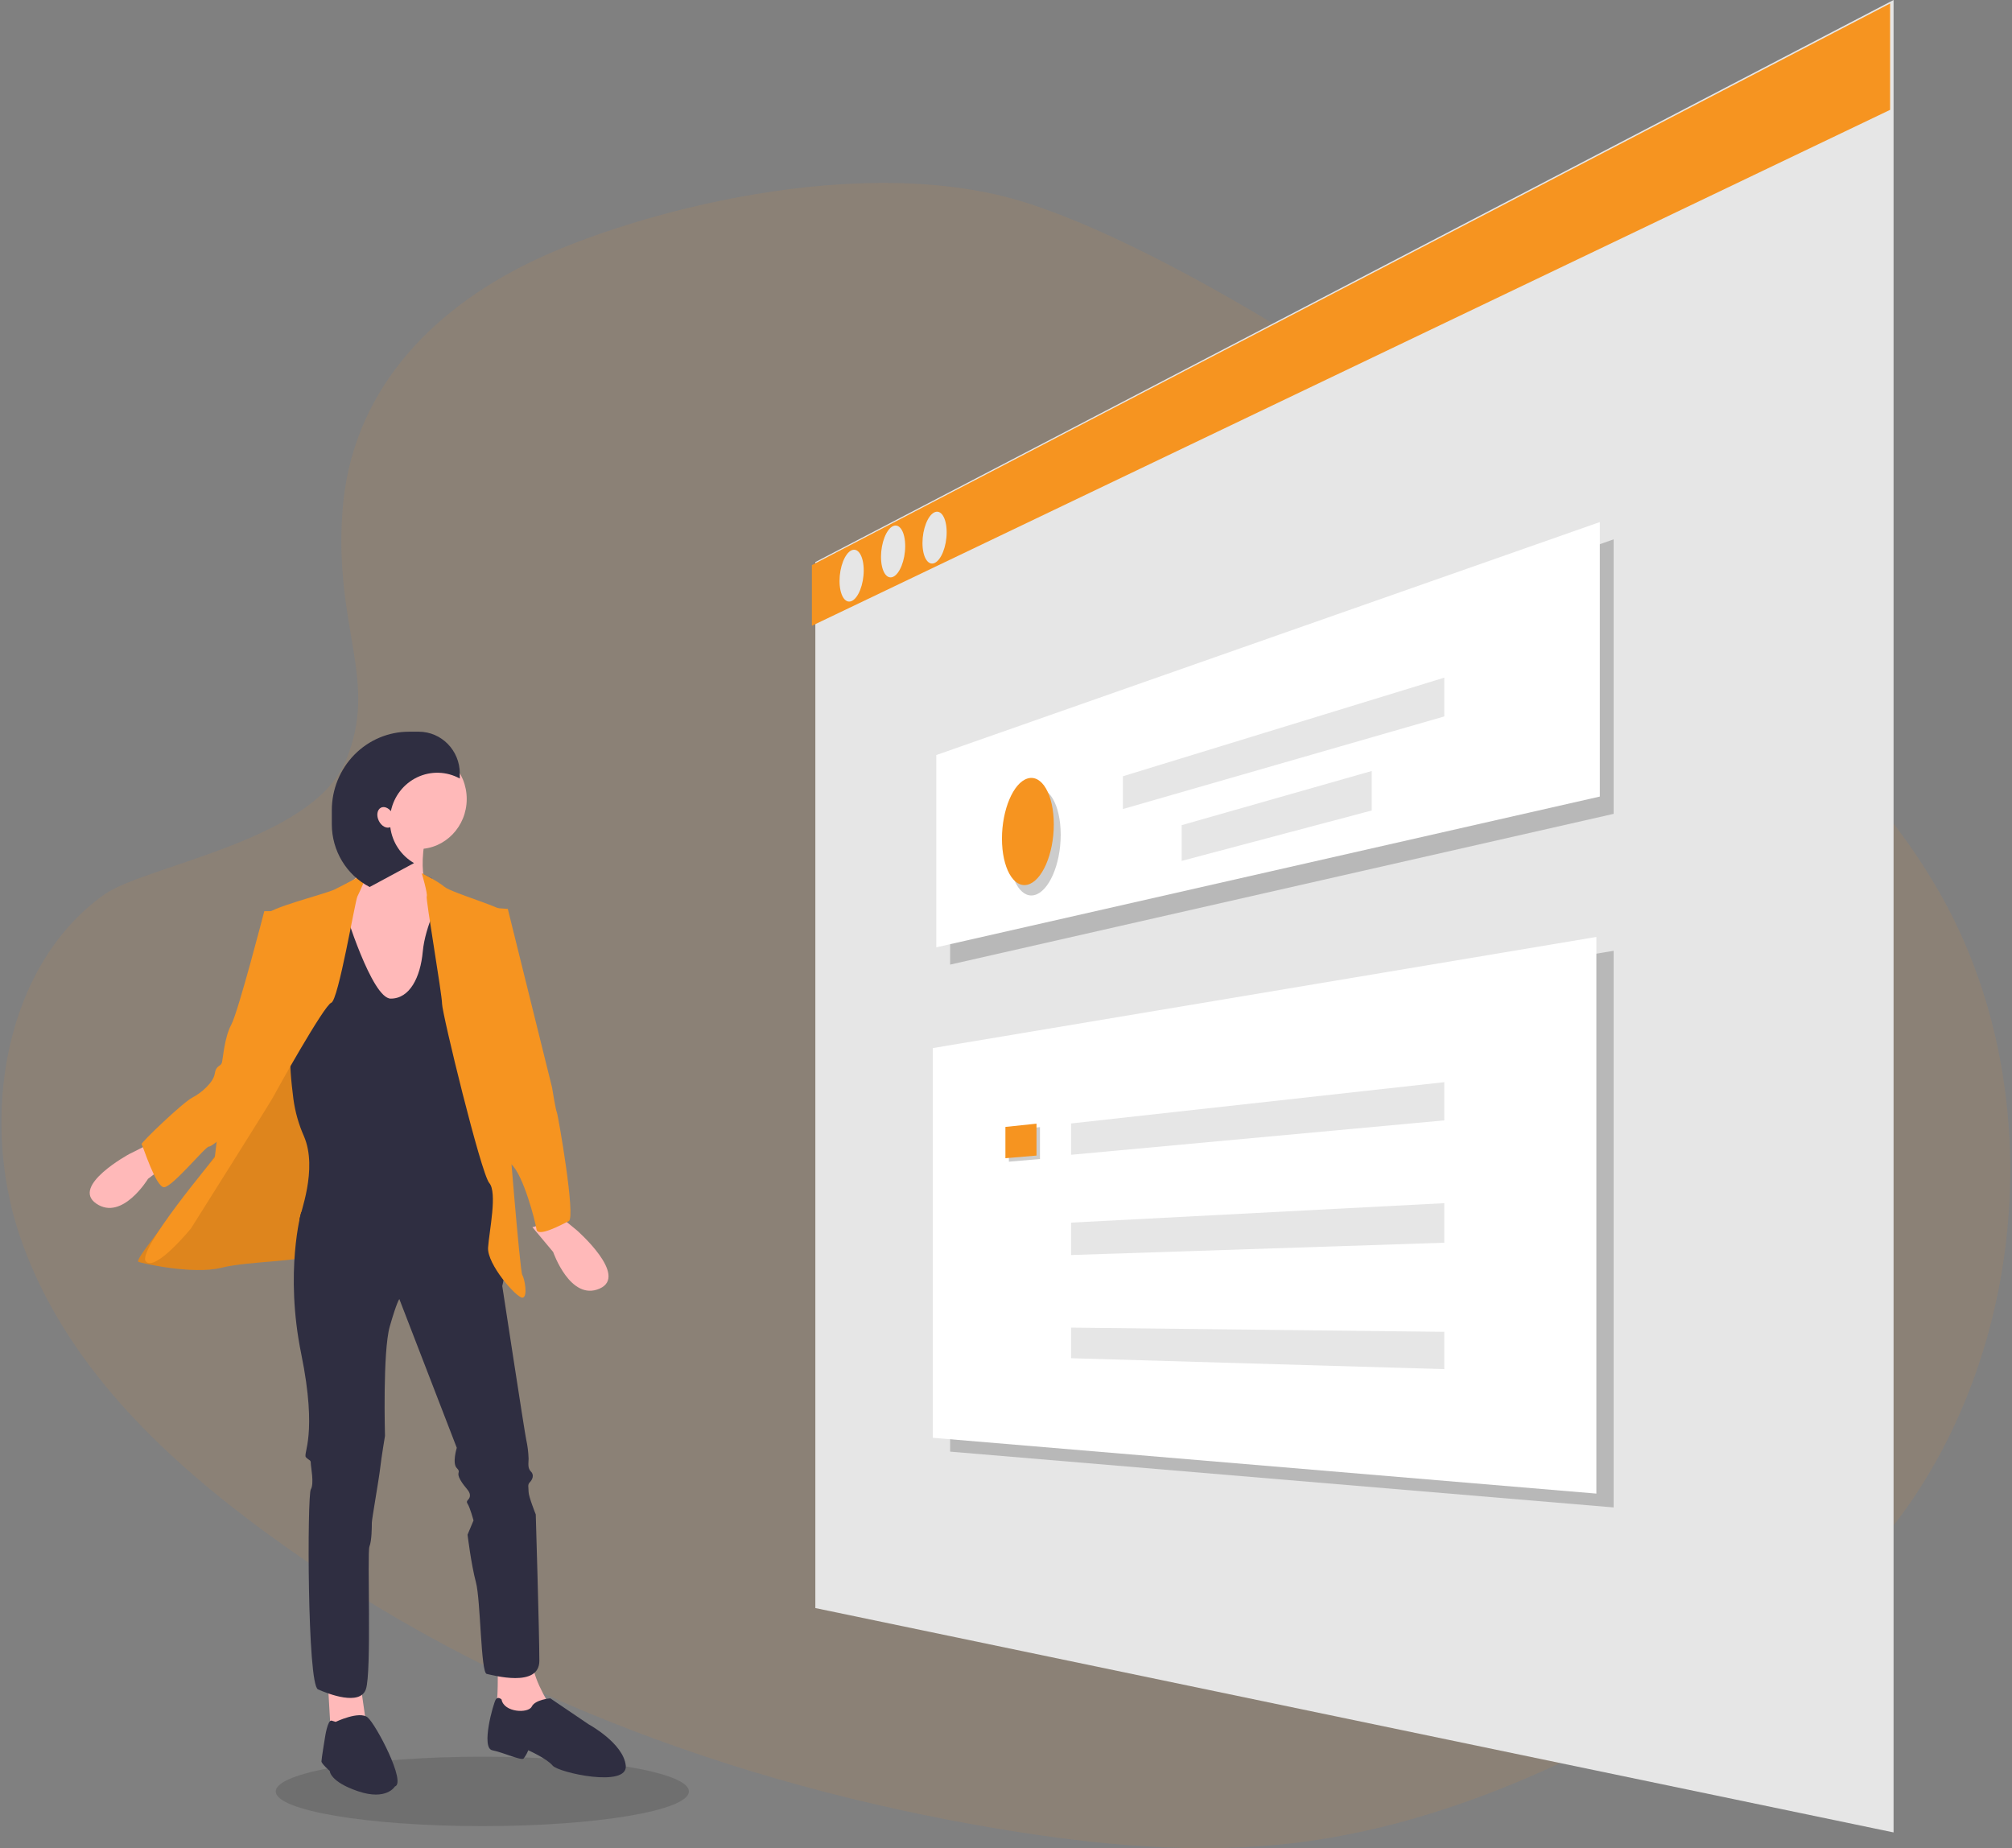 <?xml version="1.0" encoding="UTF-8"?>
<svg width="638px" height="586px" viewBox="0 0 638 586" version="1.1" xmlns="http://www.w3.org/2000/svg" xmlns:xlink="http://www.w3.org/1999/xlink">
    <rect x="0" y="0" width="638" height="586" fill="#808080" stroke="none"/>
    <title>Group 5</title>
    <g id="Digital-Enrollment" stroke="none" stroke-width="1" fill="none" fill-rule="evenodd">
        <g transform="translate(-757, -71)" fill-rule="nonzero" id="Group-5">
            <g transform="translate(757.446, 71)">
                <path d="M167.698,83.144 C199.879,67.475 273.111,47.562 325.401,64.422 C377.691,81.282 467.648,139.863 543.381,204.275 C570.797,227.594 597.789,252.745 615.602,284.835 C651.834,350.204 641.083,440.763 590.71,494.612 C573.57,512.938 552.791,526.981 531.461,539.437 C493.537,561.574 452.624,579.342 409.573,584.401 C378.876,588.007 347.827,585.065 317.284,580.046 C232.025,565.983 148.336,534.895 78.188,481.684 C47.409,458.352 18.41,429.343 5.73,391.576 C-6.95,353.809 1.165,305.996 32.578,283.654 C45.573,274.411 98.497,266.73 109.155,241.305 C119.812,215.879 105.479,199.689 108.134,162.249 C110.788,124.808 135.518,98.812 167.698,83.144 Z" id="Background" fill="#F69420" opacity="0.1"></path>
                <g id="undraw_browsing_urt9" transform="translate(28, 0)">
                    <ellipse id="Oval" fill="#000000" opacity="0.131" cx="124.5" cy="568" rx="65.5" ry="11"></ellipse>
                    <g id="Group-3" transform="translate(229, 0)">
                        <polygon id="Path" fill="#E6E6E6" points="343 581 1.096 509.862 1.096 178.208 343 0"></polygon>
                        <polygon id="Path" fill="#F69420" points="341.904 34.828 0 198.417 0 179.176 341.904 1.096"></polygon>
                        <path d="M16.438,180.861 C16.438,185.339 14.702,189.695 12.575,190.584 C10.465,191.466 8.767,188.597 8.767,184.182 C8.767,179.767 10.465,175.428 12.575,174.483 C14.702,173.531 16.438,176.384 16.438,180.861 Z" id="Path" fill="#E6E6E6"></path>
                        <path d="M29.588,173.154 C29.588,177.627 27.852,181.995 25.726,182.903 C23.616,183.805 21.917,180.955 21.917,176.543 C21.917,172.131 23.616,167.779 25.726,166.817 C27.852,165.847 29.588,168.681 29.588,173.154 Z" id="Path" fill="#E6E6E6"></path>
                        <path d="M42.738,168.769 C42.738,173.242 41.002,177.61 38.876,178.518 C36.766,179.42 35.067,176.57 35.067,172.158 C35.067,167.746 36.766,163.394 38.876,162.432 C41.002,161.462 42.738,164.296 42.738,168.769 Z" id="Path" fill="#E6E6E6"></path>
                        <polygon id="Path" fill="#000000" opacity="0.2" points="254.236 258.045 43.834 305.847 43.834 244.883 254.236 171.011"></polygon>
                        <polygon id="Path" fill="#FFFFFF" points="249.853 252.563 39.45 300.366 39.45 239.401 249.853 165.53"></polygon>
                        <path d="M78.901,264.674 C78.901,274.121 75.131,282.693 70.553,283.804 C66.054,284.895 62.463,278.345 62.463,269.189 C62.463,260.034 66.054,251.511 70.553,250.13 C75.131,248.726 78.901,255.227 78.901,264.674 Z" id="Path" fill="#000000" opacity="0.2"></path>
                        <path d="M76.709,261.385 C76.709,270.832 72.939,279.405 68.362,280.515 C63.863,281.607 60.272,275.056 60.272,265.901 C60.272,256.745 63.863,248.222 68.362,246.842 C72.939,245.437 76.709,251.939 76.709,261.385 Z" id="Path" fill="#F69420"></path>
                        <polygon id="Path" fill="#E6E6E6" points="200.54 227.158 98.626 256.517 98.626 246.125 200.54 214.86"></polygon>
                        <polygon id="Path" fill="#E6E6E6" points="177.527 256.975 117.256 272.96 117.256 261.631 177.527 244.458"></polygon>
                        <polygon id="Path" fill="#000000" opacity="0.2" points="254.236 477.955 43.834 460.264 43.834 336.697 254.236 301.462"></polygon>
                        <polygon id="Path" fill="#FFFFFF" points="248.757 473.57 38.355 455.878 38.355 332.312 248.757 297.077"></polygon>
                        <polygon id="Path" fill="#000000" opacity="0.2" points="72.326 367.486 62.463 368.332 62.463 358.406 72.326 357.37"></polygon>
                        <polygon id="Path" fill="#F69420" points="71.23 366.39 61.367 367.236 61.367 357.309 71.23 356.274"></polygon>
                        <polygon id="Path" fill="#E6E6E6" points="200.54 355.231 82.188 366.14 82.188 356.213 200.54 343.119"></polygon>
                        <polygon id="Path" fill="#E6E6E6" points="200.54 394.025 82.188 397.93 82.188 387.655 200.54 381.487"></polygon>
                        <polygon id="Path" fill="#E6E6E6" points="200.54 434.106 82.188 430.645 82.188 420.951 200.54 422.278"></polygon>
                    </g>
                    <g id="Group-4" transform="translate(0, 232)">
                        <polygon id="Path" fill="#575A89" points="108.208 52.519 89.935 52.519 89.935 44.86 105.225 44.86 108.581 46.456"></polygon>
                        <polygon id="Path" fill="#FFB9B9" points="75.677 304.175 76.432 317.305 87.742 315.116 85.857 301.987"></polygon>
                        <path d="M129.332,296.212 C129.332,296.212 129.733,307.75 128.53,310.827 C127.328,313.903 131.737,315.442 131.737,315.442 L141.356,315.442 L146.968,316.211 L146.968,310.442 C146.968,310.442 140.555,300.827 140.555,295.443 C140.555,290.058 129.332,296.212 129.332,296.212 Z" id="Path" fill="#FFB9B9"></path>
                        <path d="M77.99,313.947 C77.99,313.947 85.499,310.361 88.128,312.533 C90.756,314.706 100.519,333.3 96.764,334.439 C96.764,334.439 94.136,338.992 85.124,335.956 C76.112,332.921 76.112,329.505 76.112,329.505 C76.112,329.505 73.484,327.228 73.484,326.469 C73.484,325.71 74.61,318.88 74.61,318.88 C74.61,318.88 75.444,313.165 76.717,313.556 L77.99,313.947 Z" id="Path" fill="#2F2E41"></path>
                        <path d="M130.598,306.862 C130.598,306.862 129.493,305.74 128.757,306.862 C128.021,307.985 123.972,322.199 127.653,322.947 C131.334,323.696 136.855,326.314 137.591,325.566 C138.206,324.772 138.702,323.889 139.063,322.947 C139.063,322.947 144.953,325.566 146.793,327.81 C148.634,330.055 170.718,334.918 169.982,327.81 C169.246,320.703 158.204,314.718 158.204,314.718 L146.057,306.488 C146.057,306.488 141.272,306.862 140.168,309.107 C139.063,311.351 131.334,310.977 130.598,306.862 Z" id="Path" fill="#2F2E41"></path>
                        <path d="M18.82,162.401 C18.82,162.401 14.696,167.698 15.446,168.076 C16.196,168.454 32.69,172.238 41.688,169.968 C50.685,167.698 69.429,168.076 70.553,165.428 C71.678,162.779 85.548,129.865 85.548,129.865 L81.05,104.895 L76.176,98.463 L64.93,88.627 L42.437,131 L18.82,162.401 Z" id="Path" fill="#F69420"></path>
                        <path d="M18.82,162.401 C18.82,162.401 14.696,167.698 15.446,168.076 C16.196,168.454 32.69,172.238 41.688,169.968 C50.685,167.698 69.429,168.076 70.553,165.428 C71.678,162.779 85.548,129.865 85.548,129.865 L81.05,104.895 L76.176,98.463 L64.93,88.627 L42.437,131 L18.82,162.401 Z" id="Path" fill="#000000" opacity="0.1"></path>
                        <path d="M67.071,152.352 C67.071,152.352 61.758,171.216 67.071,197.249 C72.383,223.281 67.45,228.941 68.588,230.073 C69.727,231.204 70.106,230.827 70.106,231.959 C70.106,233.091 71.245,238.373 70.106,240.259 C68.968,242.146 68.968,302.134 72.383,303.643 C75.798,305.153 85.664,308.925 87.561,303.643 C89.458,298.361 87.94,260.255 88.699,258.369 C89.458,256.483 89.458,251.955 89.458,250.823 C89.458,249.691 91.735,236.864 92.114,233.468 C92.494,230.073 93.632,223.281 93.632,223.281 C93.632,223.281 92.873,196.494 95.15,188.571 C97.426,180.648 98.185,179.893 98.185,179.893 L116.399,227.054 C116.399,227.054 114.881,231.959 116.399,233.468 C117.917,234.977 116.019,234.6 117.537,237.241 C119.055,239.882 120.573,240.637 120.573,242.146 C120.573,243.655 119.055,243.655 119.814,244.787 C120.573,245.919 121.711,250.069 121.711,250.069 L119.814,254.596 C119.814,254.596 120.952,264.028 122.47,269.688 C123.988,275.347 123.988,298.361 125.885,298.739 C127.782,299.116 142.581,303.266 142.581,294.589 C142.581,285.911 141.442,248.182 141.442,248.182 C141.442,248.182 139.166,242.523 139.166,241.014 C139.166,239.505 138.786,238.75 139.545,237.996 C140.304,237.241 141.063,235.732 139.925,234.6 C138.786,233.468 139.166,231.959 139.166,230.45 C139.1,228.419 138.846,226.398 138.407,224.413 C138.027,222.904 130.818,175.743 130.818,175.743 C130.818,175.743 132.336,170.084 130.818,169.707 C129.3,169.329 129.3,166.311 129.3,164.802 C129.3,163.293 133.094,144.429 128.541,144.429 C123.988,144.429 67.071,152.352 67.071,152.352 Z" id="Path" fill="#2F2E41"></path>
                        <path d="M17.746,131.299 L12.526,133.917 C12.526,133.917 -6.118,144.016 2.086,149.626 C10.289,155.236 18.492,141.771 18.492,141.771 L26.323,135.787 L17.746,131.299 Z" id="Path" fill="#FFB9B9"></path>
                        <path d="M91.721,26.531 C91.721,26.531 90.206,44.028 82.253,47.832 C74.3,51.636 79.602,80.164 79.602,80.164 L90.585,90.815 L109.899,85.109 L112.171,72.176 L114.065,58.863 L109.52,52.016 C109.52,52.016 103.839,50.495 106.112,35.279 C108.384,20.064 91.721,26.531 91.721,26.531 Z" id="Path" fill="#FFB9B9"></path>
                        <path d="M80.792,56.253 C80.792,56.253 89.443,84.628 95.461,84.628 C101.479,84.628 104.865,77.907 105.617,69.694 C106.369,61.48 111.259,52.519 111.259,52.519 L122.919,62.973 C122.919,62.973 132.322,145.484 131.57,147.724 C130.818,149.964 101.479,152.577 89.819,155.937 C78.159,159.298 66.499,156.684 66.499,154.817 C66.499,153.155 72.466,138.758 67.925,128.243 C66.267,124.498 65.146,120.54 64.594,116.485 C63.891,110.95 63.238,104.252 63.866,102.175 C64.994,98.442 71.013,58.866 71.013,58.866 L80.792,56.253 Z" id="Path" fill="#2F2E41"></path>
                        <path d="M87.498,44.899 C87.498,44.899 80.74,48.492 77.725,49.99 C74.71,51.488 56.243,55.983 55.866,58.23 C55.489,60.477 58.504,91.939 56.997,95.31 C55.489,98.681 40.414,128.644 40.414,128.644 L39.661,135.012 C39.661,135.012 14.787,164.601 17.802,167.972 C20.817,171.342 32.123,157.484 32.123,157.484 C32.123,157.484 57.374,117.408 58.128,115.91 C58.881,114.412 74.333,86.695 76.594,85.946 C78.856,85.197 84.132,53.735 84.886,52.237 C85.639,50.739 88.603,44.303 87.498,44.899 Z" id="Path" fill="#F69420"></path>
                        <path d="M57.606,56.896 L55.362,56.896 C55.362,56.896 47.133,88.726 44.888,92.894 C42.644,97.062 42.27,103.883 41.896,105.02 C41.522,106.157 40.025,105.778 39.651,108.43 C39.277,111.083 35.537,114.493 32.544,116.009 C29.552,117.525 16.085,130.408 16.459,130.787 C16.833,131.166 20.948,144.429 23.566,144.429 C26.185,144.429 36.659,131.545 37.781,131.545 C38.903,131.545 43.766,126.998 44.514,126.619 C45.262,126.24 64.34,90.621 63.591,81.905 C62.843,73.19 57.606,56.896 57.606,56.896 Z" id="Path" fill="#F69420"></path>
                        <path d="M149.819,154.276 L154.478,158.095 C154.478,158.095 170.967,172.507 161.679,176.579 C152.39,180.65 146.96,164.965 146.96,164.965 L140.387,157.106 L149.819,154.276 Z" id="Path" fill="#FFB9B9"></path>
                        <path d="M105.29,44.86 C105.29,44.86 110.236,47.286 112.481,49.18 C114.725,51.073 131.933,55.996 131.933,57.51 C131.933,59.025 130.063,82.503 130.063,82.503 L132.681,124.156 C132.681,124.156 136.422,171.111 137.17,172.247 C137.918,173.383 139.04,179.442 137.17,179.442 C135.3,179.442 125.948,168.839 126.322,163.537 C126.696,158.236 129.314,146.119 126.696,143.089 C124.077,140.06 111.733,89.319 111.733,86.289 C111.733,83.26 106.496,52.966 106.87,52.209 C107.244,51.452 105.29,44.86 105.29,44.86 Z" id="Path" fill="#F69420"></path>
                        <path d="M126.887,55.802 L132.576,56.177 L146.607,112.797 C146.607,112.797 147.745,119.922 148.124,120.672 C148.503,121.422 154.191,154.044 151.916,155.169 C149.641,156.294 142.056,160.419 141.677,157.794 C141.298,155.169 137.506,140.545 133.713,137.17 C129.921,133.796 126.129,75.675 126.129,75.675 L126.887,55.802 Z" id="Path" fill="#F69420"></path>
                        <ellipse id="Oval" fill="#FFB9B9" cx="104.194" cy="21.336" rx="15.355" ry="15.865"></ellipse>
                        <path d="M92.325,24.104 C93.306,23.591 94.596,24.074 95.5,25.19 C96.471,20.459 99.577,16.474 103.88,14.436 C108.183,12.399 113.178,12.55 117.355,14.844 L117.355,13.249 C117.355,5.932 111.53,0 104.344,0 L101.217,0 C94.734,0 88.517,2.622 83.933,7.29 C79.349,11.958 76.774,18.289 76.774,24.891 L76.774,29.333 C76.773,37.74 81.412,45.434 88.775,49.237 L102.844,41.652 C98.713,39.281 95.921,35.065 95.313,30.275 C94.122,30.804 92.528,29.948 91.698,28.303 C90.845,26.612 91.126,24.731 92.325,24.104 Z" id="Path" fill="#2F2E41"></path>
                    </g>
                </g>
            </g>
        </g>
    </g>
</svg>